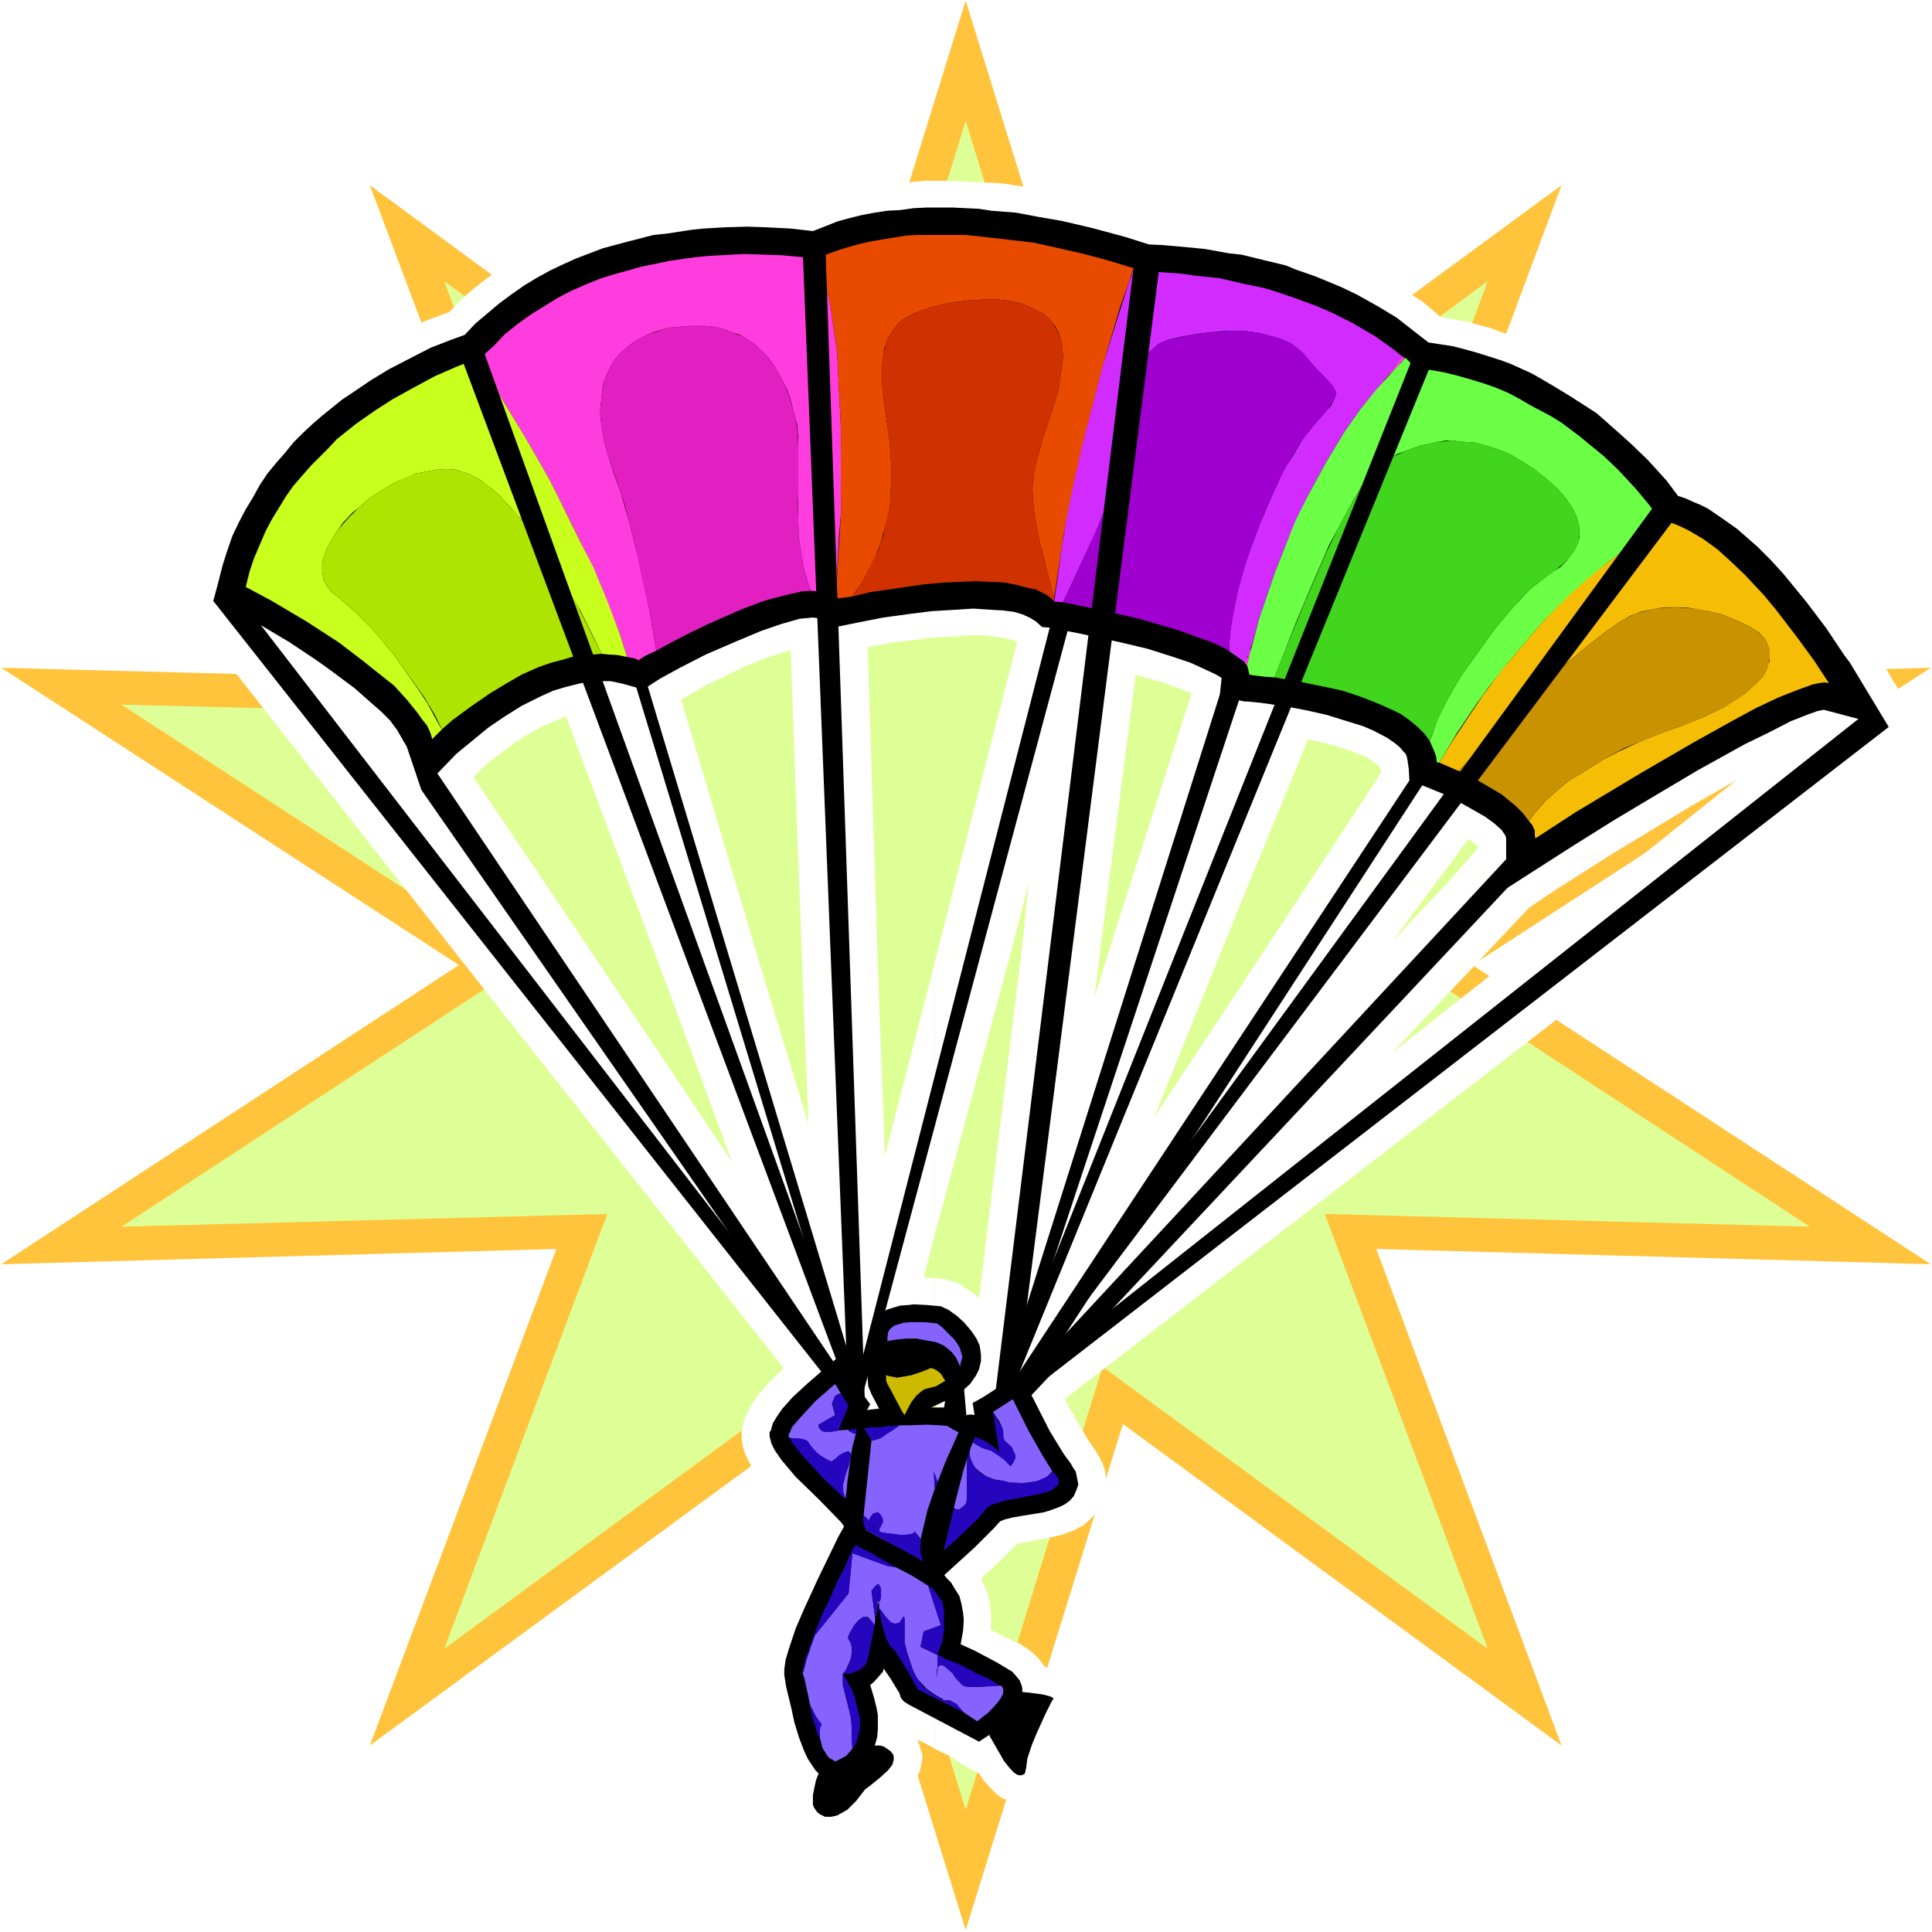 <?xml version="1.0" encoding="UTF-8" standalone="no"?>
<svg
   version="1.0"
   width="129.766mm"
   height="129.766mm"
   id="svg66"
   sodipodi:docname="Sky Diving 39.wmf"
   xmlns:inkscape="http://www.inkscape.org/namespaces/inkscape"
   xmlns:sodipodi="http://sodipodi.sourceforge.net/DTD/sodipodi-0.dtd"
   xmlns="http://www.w3.org/2000/svg"
   xmlns:svg="http://www.w3.org/2000/svg">
  <rect width="100%" height="100%" fill="#333333" stroke="none"/>
  <sodipodi:namedview
     id="namedview66"
     pagecolor="#ffffff"
     bordercolor="#000000"
     borderopacity="0.25"
     inkscape:showpageshadow="2"
     inkscape:pageopacity="0.0"
     inkscape:pagecheckerboard="0"
     inkscape:deskcolor="#d1d1d1"
     inkscape:document-units="mm" />
  <defs
     id="defs1">
    <pattern
       id="WMFhbasepattern"
       patternUnits="userSpaceOnUse"
       width="6"
       height="6"
       x="0"
       y="0" />
  </defs>
  <path
     style="fill:#ffffff;fill-opacity:1;fill-rule:evenodd;stroke:none"
     d="M 0,490.455 H 490.455 V 0 H 0 Z"
     id="path1" />
  <path
     style="fill:#ffc43c;fill-opacity:1;fill-rule:evenodd;stroke:none"
     d="M 245.147,0.162 285.062,128.795 396.404,47.026 349.379,173.235 490.132,169.518 373.78,244.985 490.132,320.937 349.379,317.059 396.404,443.107 285.062,361.499 245.147,489.971 205.232,361.499 93.889,443.107 141.238,317.059 0.323,320.937 116.513,244.985 0.323,169.518 141.238,173.235 93.889,47.026 205.232,128.795 Z"
     id="path2" />
  <path
     style="fill:#deff95;fill-opacity:1;fill-rule:evenodd;stroke:none"
     d="M 245.147,30.704 279.891,143.177 377.659,71.427 336.289,181.961 459.428,178.891 357.944,244.985 l 101.485,66.418 -123.139,-3.232 41.37,110.373 -97.768,-71.589 -34.744,112.473 -34.744,-112.473 -97.606,71.589 41.37,-110.373 -123.301,3.232 L 132.35,244.985 30.866,178.891 154.166,181.961 112.797,71.427 210.403,143.177 Z"
     id="path3" />
  <path
     style="fill:#ffffff;fill-opacity:1;fill-rule:evenodd;stroke:none"
     d="m 120.23,197.313 0.162,-0.323 3.232,-3.07 2.424,-1.939 4.363,-3.232 2.909,-1.939 4.363,-2.424 4.202,-1.778 1.778,-0.808 26.826,71.589 23.917,-3.555 -21.493,-72.235 6.141,-3.555 5.979,-2.909 5.171,-2.424 5.01,-1.939 5.494,-1.778 3.07,83.224 19.069,-3.07 -2.586,-80.8 6.464,-1.293 4.686,-0.485 4.686,-0.646 5.656,-0.323 3.878,-0.323 h 4.686 l 2.909,0.485 2.262,0.323 1.454,0.323 0.808,0.323 0.323,0.162 h 0.162 l -20.685,80.315 19.554,-3.232 4.04,-15.837 -1.616,15.675 20.362,-3.232 8.403,-65.286 6.787,1.939 5.01,1.778 2.424,0.97 -19.23,59.792 31.027,-4.848 17.776,-43.309 4.04,0.97 3.555,0.97 4.202,1.454 3.232,1.293 1.939,1.454 0.97,0.646 0.323,0.485 0.162,0.646 v 0.808 l -21.331,32.482 36.037,-5.656 7.595,-10.181 2.101,1.616 0.323,0.162 v 0.485 l -6.626,7.595 41.531,-6.626 20.038,-12.12 10.504,-5.979 -20.846,16.645 40.4,-6.141 23.755,-18.422 4.848,-4.04 -4.525,-7.272 -8.726,-14.382 -3.394,-5.01 -4.363,-6.141 -3.717,-5.333 -2.909,-3.394 -4.848,-5.333 -3.07,-3.394 -3.717,-3.232 -3.555,-3.232 -1.778,-1.293 -3.878,-2.747 -3.717,-2.424 -2.101,-1.131 -1.939,-0.808 -1.939,-0.808 -3.717,-4.363 -3.555,-3.717 -4.363,-4.525 -5.01,-4.363 -3.878,-3.07 -6.141,-4.525 -4.525,-2.747 -4.848,-2.747 -5.171,-2.747 -5.494,-2.101 -5.818,-2.101 -5.979,-1.616 -6.464,-1.131 -4.525,-3.878 -4.363,-2.747 -3.232,-1.939 -5.494,-3.07 -5.979,-2.747 -6.787,-2.909 -5.01,-1.616 -5.333,-1.454 -5.656,-1.454 -5.979,-1.131 -3.232,-0.646 -6.302,-0.808 -7.11,-0.646 -3.555,-0.162 -7.434,-2.424 -6.141,-1.616 -7.757,-1.778 -5.494,-0.97 -5.818,-0.97 -6.141,-0.97 -6.464,-0.323 -6.626,-0.323 h -3.232 -3.394 l -6.626,0.646 h -3.394 l -6.626,1.293 -3.07,0.646 -3.232,0.97 -3.232,0.97 -3.232,1.293 -7.272,-0.808 -4.363,-0.323 h -7.595 l -5.494,0.485 -6.141,0.323 -2.909,0.485 -3.232,0.323 -3.07,0.646 -6.464,1.454 -3.232,0.97 -6.626,1.939 -3.232,1.293 -3.394,1.293 -3.232,1.454 -3.394,1.778 -3.232,1.616 -3.232,2.101 -3.07,2.101 -3.07,2.262 -3.232,2.586 -2.909,2.586 -2.747,2.909 -6.141,2.262 -5.818,2.586 -6.787,3.717 -4.848,2.909 -5.01,3.232 -2.586,2.101 -5.171,3.878 -5.01,4.363 -4.848,5.01 -2.101,2.586 -2.424,2.909 -2.262,2.909 -1.939,3.07 -1.939,3.232 -1.778,3.232 -1.778,3.555 -1.454,3.555 -1.454,3.717 -1.131,3.878 -1.616,5.979 -0.646,2.586 -0.162,1.616 0.162,1.454 v 1.293 l 0.808,1.293 0.808,0.97 0.162,0.162 80.638,102.616 29.411,-4.686 z"
     id="path4" />
  <path
     style="fill:#ffffff;fill-opacity:1;fill-rule:evenodd;stroke:none"
     d="m 237.229,357.297 v 86.618 l 3.717,1.778 4.202,2.747 3.394,1.778 1.293,1.939 1.778,1.939 1.454,1.454 1.454,0.97 1.616,0.646 0.808,0.162 1.778,0.162 h 1.454 l 1.293,-0.323 1.454,-0.646 0.97,-0.646 1.293,-0.646 0.808,-1.293 0.97,-1.616 0.485,-2.101 0.485,-1.778 0.97,-3.717 1.939,-5.01 1.616,-3.232 2.424,-1.131 0.323,-0.646 -0.808,-5.171 -0.646,-1.616 -0.808,-1.293 -0.646,-0.646 -0.646,-0.485 -1.131,-0.808 -2.262,-0.808 -2.424,-0.485 -0.646,-0.323 -1.293,-1.778 -1.616,-1.616 -1.454,-1.131 -2.101,-1.293 -4.848,-2.262 -2.424,-1.293 0.162,-1.778 v -1.778 l -0.162,-1.616 -0.323,-2.424 -0.646,-2.424 -1.454,-2.909 5.01,-4.686 4.202,-4.202 8.726,-1.616 3.07,-0.808 2.586,-0.97 2.424,-1.293 1.616,-1.454 1.454,-1.454 1.131,-2.101 0.646,-1.293 0.646,-1.616 0.162,-1.778 0.162,-1.616 -0.323,-2.586 -0.646,-1.778 -0.808,-1.616 -0.97,-1.616 -1.778,-2.586 -2.262,-3.717 -2.747,-4.848 -0.97,-1.939 1.131,-0.97 188.749,-145.601 -40.4,6.141 -66.418,52.52 34.744,-36.845 6.949,-4.686 15.029,-9.534 -41.531,6.626 -15.19,16.16 11.797,-15.837 -36.037,5.656 -36.198,54.782 21.331,-52.682 -31.027,4.848 -5.494,17.614 2.101,-16.806 -20.362,3.232 -10.989,89.688 -1.616,-1.293 -2.909,-1.939 -1.131,-0.646 -3.394,-0.97 -1.616,-0.162 h -0.646 v 32.158 h 0.323 l 0.323,0.646 z"
     id="path5" />
  <path
     style="fill:#ffffff;fill-opacity:1;fill-rule:evenodd;stroke:none"
     d="m 237.229,244.662 v 69.003 l 19.877,-73.69 -19.554,3.232 z"
     id="path6" />
  <path
     style="fill:#ffffff;fill-opacity:1;fill-rule:evenodd;stroke:none"
     d="m 237.229,313.665 v -69.003 l -12.605,48.803 -1.778,-48.318 -19.069,3.07 1.454,37.168 -10.827,-35.552 -23.917,3.555 15.352,41.531 -26.664,-39.754 -29.411,4.686 69.165,87.425 -3.07,3.07 -3.232,3.555 -1.778,2.586 -0.97,1.778 -0.808,1.778 -0.646,2.424 -0.162,1.131 v 1.616 l 0.323,1.939 0.485,1.778 0.646,1.293 0.97,1.939 1.454,1.939 3.555,4.202 5.333,5.656 4.848,4.525 -5.01,10.181 -3.717,8.08 -2.424,6.464 -1.293,3.555 -0.808,2.909 -0.485,1.616 -0.323,2.101 v 2.101 1.131 l 0.97,5.01 0.97,4.525 1.616,5.333 1.778,4.525 1.293,3.394 1.454,2.424 -0.323,1.131 -0.323,2.262 v 2.101 l 0.162,1.454 0.485,2.101 0.646,1.454 0.808,1.616 1.293,1.131 1.454,1.131 1.616,0.646 1.454,0.646 2.101,0.323 1.293,0.162 h 1.454 l 1.939,-0.485 0.97,-0.162 2.101,-0.97 1.778,-1.131 1.616,-1.293 2.424,-2.586 2.424,-2.424 1.293,-0.97 1.939,-1.616 2.101,-2.262 1.293,-1.616 1.131,-1.939 0.485,-0.808 0.323,-1.616 0.323,-1.616 v -1.131 l -0.323,-0.808 -0.485,-1.778 -0.485,-1.131 2.424,1.131 1.939,1.131 v -86.618 h -0.646 l 0.646,-0.646 v -32.158 l -1.131,-0.162 h -1.616 z"
     id="path7" />
  <path
     style="fill:#000000;fill-opacity:1;fill-rule:evenodd;stroke:none"
     d="m 479.467,184.547 -9.858,-16.322 -1.454,-1.939 -4.525,-6.787 -5.01,-6.626 -5.818,-7.11 -3.232,-3.555 -3.394,-3.394 -5.171,-4.525 -3.878,-2.747 -3.555,-2.424 -1.939,-0.97 -1.939,-0.808 -1.778,-0.808 -1.939,-0.646 -2.909,-3.878 -4.686,-5.171 -4.363,-4.202 -3.232,-2.909 -5.494,-4.848 -6.787,-4.363 -4.525,-2.747 -5.01,-2.909 -5.333,-2.424 -2.586,-0.97 -6.141,-1.939 -2.909,-0.808 -3.07,-0.808 -6.302,-0.97 -4.363,-3.394 -3.717,-2.909 -4.525,-2.747 -5.494,-3.07 -4.04,-1.939 -6.626,-2.747 -4.686,-1.616 -2.747,-1.131 -5.333,-1.293 -5.979,-1.454 -3.07,-0.323 -6.302,-1.131 -3.394,-0.323 -3.394,-0.323 -3.717,-0.323 -3.555,-0.162 -6.141,-1.939 -8.403,-2.262 -7.595,-1.778 -5.656,-0.97 -5.979,-1.131 -6.302,-0.485 -3.07,-0.485 -6.626,-0.323 h -3.394 -3.232 l -3.394,0.162 -3.394,0.485 -3.232,0.162 -3.232,0.485 -3.394,0.646 -3.232,0.808 -2.909,0.808 -3.232,1.293 -2.909,1.131 -5.656,-0.646 -6.302,-0.323 -4.686,-0.162 -5.494,0.162 -5.656,0.323 -3.07,0.323 -6.302,0.97 -3.232,0.323 -6.302,1.616 -6.626,1.778 -3.394,1.293 -3.394,1.293 -3.232,1.454 -3.394,1.616 -3.232,1.778 -3.232,1.939 -3.232,2.262 -3.07,2.262 -3.07,2.586 -3.07,2.586 -2.747,2.909 -3.555,1.293 -5.01,1.939 -5.979,3.07 -4.686,2.424 -4.525,2.747 -5.01,3.394 -2.424,1.616 -5.01,4.04 -2.424,2.101 -2.424,2.262 -2.424,2.424 -2.101,2.586 -2.262,2.586 -2.262,2.747 -1.939,2.909 -1.778,3.232 -1.778,2.909 -1.778,3.394 -1.616,3.394 -1.293,3.717 -1.131,3.555 -1.454,5.656 -0.97,3.555 5.01,2.262 7.595,4.202 6.787,4.04 6.787,4.525 3.394,2.424 6.302,4.686 4.202,3.717 2.586,2.262 2.262,2.262 1.778,2.424 1.293,2.262 1.131,1.939 3.717,10.989 8.888,-9.211 3.555,-2.909 4.525,-3.717 4.04,-2.747 4.363,-2.747 4.848,-2.424 3.232,-1.454 3.232,-0.97 3.232,-0.808 3.232,-0.646 h 1.616 1.616 1.616 l 1.616,0.323 1.454,0.323 4.04,1.131 0.97,0.485 4.525,-2.909 5.01,-2.747 6.626,-3.394 8.242,-3.555 5.818,-2.424 5.171,-1.778 4.525,-1.293 1.778,-0.162 1.616,-0.162 1.131,0.162 0.646,0.162 2.424,2.424 8.726,-1.778 5.01,-0.97 7.11,-0.97 5.171,-0.646 5.494,-0.323 5.01,-0.323 4.848,0.323 2.747,0.162 2.586,0.323 2.262,0.646 1.778,0.808 1.616,0.97 1.616,1.454 1.939,0.162 7.434,1.454 10.504,2.262 6.787,1.616 5.656,1.778 5.333,1.778 3.878,1.778 2.424,1.131 1.131,0.646 0.485,0.323 -0.485,4.686 6.302,1.293 h 0.808 l 3.232,0.323 6.787,0.97 5.01,0.97 5.01,1.131 4.686,1.454 4.686,1.454 2.586,1.131 3.394,1.778 2.101,1.454 1.293,1.131 0.646,0.808 0.646,0.646 0.323,0.808 0.162,0.808 0.323,2.262 0.162,2.909 4.202,1.616 5.494,2.262 5.01,2.747 4.525,2.586 2.424,1.778 1.778,1.616 0.97,1.454 0.162,0.646 v 12.766 l 16.645,-10.666 10.827,-6.787 10.827,-6.464 10.342,-6.141 11.958,-6.626 6.302,-3.07 5.333,-2.747 4.525,-1.778 2.262,-0.808 1.616,-0.323 z"
     id="path8" />
  <path
     style="fill:#ff3cde;fill-opacity:1;fill-rule:evenodd;stroke:none"
     d="m 207.494,65.61 -3.717,-0.323 -5.171,-0.485 -4.525,-0.162 -5.333,-0.162 -2.909,0.162 -5.979,0.323 -3.394,0.323 -6.626,0.97 -7.11,1.454 -3.394,0.97 -3.555,0.97 -3.555,1.131 -3.555,1.454 -3.717,1.616 -3.394,1.778 -3.394,2.101 -3.394,2.101 -3.394,2.424 -3.232,2.586 -2.909,3.07 -3.232,2.909 -0.808,0.162 5.171,8.565 7.434,12.282 5.656,9.858 5.494,10.989 2.747,5.656 4.04,8.565 3.394,8.565 2.262,5.656 1.778,5.656 1.778,0.323 1.131,0.485 1.778,-1.131 2.747,-1.293 -1.778,-10.342 -2.586,-12.282 -2.586,-10.342 -2.101,-7.11 -1.778,-5.01 -1.131,-3.555 -1.131,-3.878 -0.646,-3.394 -0.485,-3.555 v -1.616 l 0.323,-3.232 0.323,-2.747 0.323,-1.454 1.131,-2.586 1.293,-2.424 1.778,-2.101 2.101,-1.778 1.131,-0.808 1.293,-0.808 2.747,-1.454 3.07,-0.97 1.454,-0.485 1.778,-0.162 3.878,-0.323 h 1.939 2.101 l 1.778,0.162 1.778,0.323 1.616,0.485 1.616,0.646 1.616,0.485 1.293,0.646 2.747,1.778 0.97,0.97 2.262,2.101 1.778,2.424 2.101,3.717 1.293,2.586 0.808,2.424 0.646,2.586 0.97,3.555 0.323,3.232 v 2.586 l -0.162,11.474 0.162,5.01 v 2.586 l 0.162,4.04 0.808,5.171 0.485,2.586 0.97,3.394 0.808,2.262 1.939,0.162 1.616,0.162 1.616,0.646 1.131,0.646 0.808,-15.675 0.485,-5.333 0.162,-12.282 -0.162,-9.534 -0.485,-9.858 -0.485,-9.696 -1.293,-8.726 -0.323,-2.747 -1.293,-5.333 -1.293,-4.525 z"
     id="path9" />
  <path
     style="fill:#e220c2;fill-opacity:1;fill-rule:evenodd;stroke:none"
     d="m 202.646,113.443 -0.162,-3.555 -0.485,-3.394 -0.97,-3.555 -0.808,-2.747 -0.97,-2.424 -0.646,-1.293 -2.101,-3.717 -1.778,-2.424 -2.262,-2.101 -0.97,-0.97 -2.747,-1.778 -2.909,-1.131 -1.616,-0.646 -1.616,-0.485 -1.778,-0.323 -1.778,-0.162 h -2.101 -1.939 l -3.878,0.323 -1.778,0.162 -3.07,1.131 -1.454,0.323 -2.747,1.454 -2.424,1.616 -2.101,1.778 -1.778,2.101 -1.293,2.424 -1.131,2.586 -0.485,2.909 -0.162,1.293 -0.323,3.232 v 1.616 l 0.485,3.555 0.646,3.394 1.131,3.878 1.778,5.171 2.262,6.787 2.747,10.666 1.293,6.626 2.101,9.05 1.778,10.342 3.878,-2.101 4.363,-2.262 5.01,-2.424 8.08,-3.555 5.494,-2.101 2.747,-0.808 3.878,-0.97 3.555,-0.808 2.262,-0.162 -0.808,-2.262 -0.97,-3.394 -0.646,-3.878 -0.646,-3.878 -0.162,-5.333 -0.162,-3.878 0.162,-7.11 z"
     id="path10" />
  <path
     style="fill:#ff3cde;fill-opacity:1;fill-rule:evenodd;stroke:none"
     d="m 316.089,168.225 v 0.323 l 0.323,0.162 0.162,0.162 0.162,-0.646 0.162,-0.646 0.162,-0.646 0.162,-0.646 0.323,-0.808 v -0.485 l 0.162,-0.808 0.162,-0.646 -0.162,0.646 -0.162,0.485 -0.485,0.808 -0.162,0.646 -0.162,0.646 -0.162,0.323 -0.485,0.646 z"
     id="path11" />
  <path
     style="fill:#ff3cde;fill-opacity:1;fill-rule:evenodd;stroke:none"
     d="m 287.971,68.195 v -0.162 h -0.323 l -0.162,0.485 v 0.323 l -0.162,0.485 v 0.323 l -0.162,0.646 v 0.323 l -0.323,0.485 -0.162,0.323 0.162,-0.323 0.323,-0.485 0.162,-0.323 v -0.323 l 0.162,-0.646 0.162,-0.323 v -0.323 z"
     id="path12" />
  <path
     style="fill:#ff3cde;fill-opacity:1;fill-rule:evenodd;stroke:none"
     d="m 356.812,90.819 h -0.323 -0.162 v -0.162 h -0.162 v -0.162 h -0.162 l -0.646,0.485 -0.646,0.97 -0.485,0.808 -0.646,0.808 -0.646,0.646 -0.485,0.808 -0.646,1.131 -0.646,0.808 0.808,-0.97 0.808,-0.97 0.808,-0.808 0.646,-0.646 0.808,-0.808 0.485,-0.646 0.646,-0.646 z"
     id="path13" />
  <path
     style="fill:#c8ff1c;fill-opacity:1;fill-rule:evenodd;stroke:none"
     d="m 62.378,148.995 6.626,3.555 8.726,5.171 8.242,5.333 6.141,4.686 4.04,3.232 3.878,3.07 3.232,3.555 2.747,3.394 1.131,1.616 1.293,1.616 0.808,1.778 0.485,1.616 2.424,-2.424 -1.454,-2.586 -2.262,-4.202 -2.262,-3.394 -3.394,-4.848 -2.747,-3.878 -4.848,-5.818 -4.202,-4.363 -3.07,-2.747 -3.878,-3.232 -0.808,-0.97 -0.646,-1.131 -0.485,-0.808 -0.162,-1.293 -0.162,-1.293 v -1.131 l 0.162,-1.293 0.97,-2.747 0.646,-1.293 1.616,-2.747 1.939,-2.747 2.424,-2.586 1.454,-1.131 2.747,-2.424 3.232,-2.101 3.232,-1.939 3.555,-1.454 1.616,-0.808 3.555,-0.646 1.778,-0.323 1.778,-0.162 h 1.778 l 1.616,0.162 1.293,0.485 1.616,0.485 1.616,0.808 1.616,0.808 1.454,1.293 1.616,1.131 1.454,1.293 3.07,3.232 3.07,3.394 2.747,3.717 4.04,5.818 4.686,7.918 3.232,5.494 3.232,6.464 2.101,4.363 1.454,0.162 2.586,0.162 2.424,0.485 -1.778,-5.656 -3.232,-8.565 -3.555,-8.565 -2.909,-5.656 -5.494,-11.15 -2.747,-5.494 -5.656,-9.858 -7.434,-12.282 -5.171,-8.565 -5.656,2.262 -5.171,2.262 -5.979,3.232 -4.686,2.586 -4.525,2.909 -4.848,3.394 -4.848,3.878 -2.101,2.262 -4.525,4.525 -2.101,2.424 -2.262,2.586 -1.939,2.747 -1.778,2.909 -1.778,2.909 -1.616,3.07 -1.454,3.394 -1.454,3.394 -1.131,3.394 z"
     id="path14" />
  <path
     style="fill:#aee402;fill-opacity:1;fill-rule:evenodd;stroke:none"
     d="m 114.251,119.099 h -1.778 l -1.778,0.162 -1.778,0.323 -3.555,0.646 -3.394,1.454 -1.778,0.808 -3.232,1.939 -3.232,2.101 -2.747,2.424 -2.586,2.586 -2.262,2.586 -0.97,1.293 -1.616,2.747 -0.646,1.293 -0.97,2.747 -0.162,1.293 v 1.131 l 0.162,1.293 0.162,1.293 0.485,0.808 0.646,1.131 0.808,0.97 3.878,3.232 3.07,2.747 4.202,4.363 4.848,5.818 4.525,6.302 3.232,4.525 2.586,4.363 1.454,2.909 0.323,0.808 2.747,-2.424 4.848,-3.555 4.686,-3.232 4.04,-2.424 3.878,-2.262 4.363,-1.939 3.232,-1.131 3.07,-0.808 3.232,-0.97 3.232,-0.323 h 1.616 l 1.616,-0.162 -3.717,-7.434 -3.555,-6.949 -4.848,-7.918 -3.878,-5.979 -2.747,-3.717 -2.909,-3.717 -1.454,-1.454 -3.07,-3.232 -1.454,-1.293 -1.616,-1.131 -1.454,-1.293 -1.616,-0.808 -1.616,-0.808 -1.616,-0.485 -1.293,-0.485 z"
     id="path15" />
  <path
     style="fill:#e84b00;fill-opacity:1;fill-rule:evenodd;stroke:none"
     d="m 207.494,65.61 0.808,2.262 1.293,4.525 1.293,5.333 0.323,2.747 1.293,8.726 0.485,9.696 0.485,9.858 v 12.766 9.05 l -0.646,10.342 -0.646,10.666 0.485,0.162 0.162,0.162 3.555,-0.485 2.747,-4.04 1.939,-3.878 0.97,-1.778 1.454,-3.717 0.97,-3.394 0.97,-3.717 0.485,-2.424 0.162,-2.747 0.162,-4.202 v -3.394 l -0.323,-5.494 -1.616,-11.474 -0.485,-4.686 v -2.747 l 0.323,-2.747 0.323,-2.424 0.485,-1.293 0.323,-1.131 1.293,-2.101 0.646,-0.97 0.808,-0.97 0.97,-0.808 1.293,-0.808 1.131,-0.646 1.454,-0.646 3.232,-1.131 4.848,-1.131 4.686,-0.646 3.07,-0.162 2.747,-0.162 2.909,0.162 2.262,0.323 2.747,0.646 1.939,0.808 1.939,0.97 1.939,0.97 1.454,1.454 1.293,1.616 0.808,1.616 0.323,0.97 0.485,0.97 0.162,2.101 0.162,2.101 -0.646,4.686 -0.485,3.394 -1.454,5.01 -2.424,7.11 -1.616,5.979 -0.808,3.717 -0.323,3.232 v 0.97 l 0.162,2.586 0.485,4.363 1.131,5.656 1.778,7.11 1.939,7.272 0.97,-6.464 1.454,-9.534 2.101,-10.666 3.07,-13.574 2.909,-11.312 2.747,-10.504 3.555,-11.958 2.262,-6.302 0.162,-0.323 0.808,-3.07 -6.949,-2.101 -6.141,-1.616 -7.11,-1.616 -5.171,-1.131 -5.656,-0.646 -5.494,-0.646 -5.979,-0.646 h -5.979 -6.141 l -2.909,0.162 -3.07,0.485 -2.909,0.485 -2.909,0.485 -2.909,0.646 -2.909,0.808 -2.586,0.808 -2.747,0.97 z"
     id="path16" />
  <path
     style="fill:#cf3200;fill-opacity:1;fill-rule:evenodd;stroke:none"
     d="m 269.71,87.426 -0.162,-0.97 -0.485,-0.97 -0.808,-1.778 -0.97,-1.616 -0.646,-0.808 -1.454,-1.454 -1.939,-0.97 -1.939,-0.97 -1.939,-0.808 -2.747,-0.646 -2.262,-0.323 -2.909,-0.162 -2.747,0.162 -3.07,0.162 -4.686,0.646 -4.848,1.131 -3.232,1.131 -1.454,0.646 -2.424,1.454 -0.97,0.808 -0.808,0.97 -0.646,0.97 -1.293,2.101 -0.323,1.131 -0.646,2.424 -0.162,1.293 -0.323,2.747 v 2.747 l 0.485,4.686 1.616,11.474 0.323,5.494 v 3.394 l -0.162,4.202 -0.162,2.747 -0.97,3.717 -0.646,3.555 -1.454,4.202 -1.454,2.747 -1.616,3.232 -2.101,3.717 -1.293,1.778 4.686,-1.131 7.918,-1.131 5.494,-0.808 5.494,-0.485 3.878,-0.162 3.878,-0.162 3.717,0.162 3.394,0.162 3.394,0.646 1.616,0.485 3.07,0.646 1.293,0.646 1.293,0.646 1.131,0.808 0.97,0.808 v -0.808 l -2.424,-9.05 -1.293,-5.333 -1.131,-5.656 -0.485,-4.363 -0.162,-2.586 0.162,-3.232 0.485,-2.262 0.808,-3.555 1.293,-4.848 2.424,-7.11 1.454,-5.01 0.485,-3.394 0.646,-4.686 -0.162,-2.101 z"
     id="path17" />
  <path
     style="fill:#d12bff;fill-opacity:1;fill-rule:evenodd;stroke:none"
     d="m 287.971,68.195 -1.131,2.909 -0.162,0.323 -2.747,8.565 -3.878,12.443 -2.101,8.242 -2.909,11.15 -2.586,11.312 -1.616,8.08 -1.293,7.595 -0.97,7.272 -0.97,6.626 2.262,0.162 7.918,-16.968 3.07,-7.434 1.616,-3.717 0.646,-2.262 0.646,-3.555 1.939,-11.797 0.97,-4.686 0.97,-4.363 1.454,-4.202 1.131,-2.262 1.293,-1.939 0.808,-0.808 1.616,-1.454 0.808,-0.485 1.778,-0.646 3.232,-0.808 4.686,-0.808 2.747,-0.323 3.717,-0.323 h 1.131 4.04 l 3.555,0.485 3.717,0.97 2.101,0.646 2.101,0.97 1.616,1.131 1.616,1.454 3.07,3.555 4.04,4.202 0.808,1.293 0.485,0.97 -0.162,0.808 -0.323,0.808 -0.808,1.616 -2.262,2.586 -2.262,2.586 -2.586,3.232 -2.586,4.363 -2.101,3.232 -2.586,5.494 -1.778,4.04 -1.778,4.202 -2.424,6.464 -1.454,4.202 -1.778,6.302 -1.293,6.302 -0.646,4.04 -0.323,3.555 v 1.778 l 3.232,2.262 0.808,0.646 1.778,-4.686 1.778,-6.464 2.101,-6.141 1.939,-5.656 3.232,-8.242 3.232,-7.272 2.101,-4.363 4.525,-8.242 4.363,-7.272 4.202,-5.979 5.01,-5.979 0.808,-0.97 2.424,-3.394 2.424,-3.07 -2.424,-1.939 -4.525,-3.232 -5.818,-3.394 -5.171,-2.586 -3.717,-1.616 -6.626,-2.424 -4.848,-1.616 -2.262,-0.646 -5.494,-1.131 -5.494,-1.293 -6.302,-0.646 -3.232,-0.485 -6.626,-0.485 -3.555,-0.162 z"
     id="path18" />
  <path
     style="fill:#a000cf;fill-opacity:1;fill-rule:evenodd;stroke:none"
     d="m 334.188,107.141 2.747,-3.07 1.131,-1.778 0.646,-0.97 0.485,-1.293 -0.162,-0.646 -0.485,-1.131 -0.808,-0.97 -3.878,-4.04 -3.07,-3.555 -1.616,-1.454 -1.616,-1.131 -2.101,-0.97 -2.101,-0.646 -3.717,-0.97 -3.555,-0.485 h -4.04 l -3.717,0.323 -2.586,0.162 -4.848,0.808 -3.394,0.808 -1.939,0.485 -0.808,0.323 -1.616,1.131 -0.808,0.808 -1.454,1.778 -1.131,2.262 -0.646,0.97 -1.454,4.202 -0.97,4.363 -1.293,7.595 -1.616,8.888 -1.131,4.848 -0.485,1.778 -1.939,4.686 -6.141,13.736 -4.202,8.888 10.827,2.262 9.05,2.101 9.373,2.747 4.363,1.616 4.202,1.454 3.394,1.616 0.97,0.646 v -1.778 l 0.323,-3.555 0.646,-4.04 1.293,-6.302 1.778,-6.302 2.262,-6.464 2.424,-6.302 1.778,-4.04 1.778,-3.878 2.747,-5.333 2.909,-4.686 2.586,-3.555 z"
     id="path19" />
  <path
     style="fill:#6bff46;fill-opacity:1;fill-rule:evenodd;stroke:none"
     d="m 359.398,93.566 -2.586,-2.747 -2.586,2.747 -4.848,5.333 -4.04,5.01 -4.202,5.979 -4.363,7.272 -4.525,8.242 -3.394,6.787 -1.939,4.848 -3.232,8.242 -1.939,5.656 -2.101,6.141 -2.424,9.211 -0.646,2.586 0.323,1.131 0.162,0.808 0.162,0.485 3.717,0.485 2.586,0.162 5.656,-14.382 3.555,-8.403 4.686,-10.827 4.363,-8.08 1.939,-3.555 1.778,-3.07 2.909,-3.717 1.616,-1.616 1.778,-1.131 2.909,-1.939 2.262,-0.808 3.555,-1.293 3.878,-0.808 2.586,-0.485 h 1.454 l 2.747,0.323 2.909,0.162 3.07,0.808 3.07,0.97 2.909,1.131 3.232,1.939 3.07,1.939 3.07,2.424 2.909,2.586 2.101,2.424 1.616,2.424 0.97,1.939 0.646,2.101 0.162,0.97 v 1.778 0.808 l -0.162,0.808 -0.646,1.454 -1.293,2.101 -0.97,1.293 -1.778,1.778 -2.101,1.293 -3.394,2.586 -2.262,1.778 -4.525,4.848 -4.202,5.01 -4.202,5.818 -4.525,6.302 -3.717,6.464 -2.424,5.01 -1.131,3.394 -0.646,1.616 1.131,2.586 0.485,1.293 0.162,1.454 0.485,0.162 h 0.162 l 4.525,-7.595 5.01,-7.434 2.909,-4.04 5.01,-6.302 5.494,-6.464 3.878,-4.525 4.202,-4.04 4.525,-4.202 4.686,-4.04 2.424,-2.101 4.848,-3.717 5.333,-3.394 5.333,-3.232 -1.454,-0.323 h -0.323 l -3.394,-4.363 -3.232,-3.878 -4.363,-4.686 -3.555,-3.394 -6.302,-5.171 -4.525,-3.394 -2.586,-1.616 -5.494,-2.909 -2.747,-1.616 -2.747,-1.454 -3.07,-1.293 -3.232,-1.131 -3.232,-0.97 -3.394,-0.97 -3.232,-0.808 -3.717,-0.646 z"
     id="path20" />
  <path
     style="fill:#42d51d;fill-opacity:1;fill-rule:evenodd;stroke:none"
     d="m 391.556,147.217 3.07,-2.262 1.939,-1.616 1.778,-1.616 1.454,-1.939 0.646,-1.616 0.323,-0.808 0.162,-1.616 v -0.808 -0.97 l -0.162,-0.97 -0.646,-2.101 -0.97,-1.939 -1.616,-2.424 -2.101,-2.424 -2.909,-2.586 -3.07,-2.424 -3.07,-1.939 -3.232,-1.939 -2.909,-1.131 -3.07,-0.97 -3.07,-0.808 -2.909,-0.162 -2.747,-0.323 -2.747,0.323 -1.293,0.162 -3.878,0.808 -3.555,1.293 -3.232,1.454 -2.747,1.778 -1.939,1.454 -0.646,0.808 -2.909,3.717 -2.747,4.848 -3.07,5.656 -3.07,6.302 -5.656,13.09 -5.818,14.221 -1.616,4.202 7.272,1.293 5.494,1.131 4.525,0.97 4.363,1.454 4.202,1.616 4.04,1.778 2.262,1.131 2.262,1.616 1.939,1.616 1.778,1.778 1.293,1.778 1.131,-3.07 1.454,-3.555 1.616,-3.394 3.717,-6.464 4.525,-6.302 4.202,-5.818 4.202,-5.01 4.525,-4.848 2.262,-1.778 z"
     id="path21" />
  <path
     style="fill:#f5be05;fill-opacity:1;fill-rule:evenodd;stroke:none"
     d="m 423.553,132.512 -5.333,3.232 -5.333,3.394 -4.848,3.717 -4.848,3.878 -4.686,4.202 -6.302,6.302 -5.818,6.787 -5.333,6.302 -4.686,6.302 -5.171,7.757 -2.262,3.394 -3.555,5.818 4.848,2.101 9.373,-9.858 9.858,-9.696 6.949,-6.626 5.171,-4.363 5.01,-4.04 4.525,-3.232 2.909,-1.616 2.586,-0.97 2.101,-0.485 2.747,-0.485 2.424,-0.162 h 2.424 l 2.586,0.162 2.586,0.485 2.101,0.323 3.394,0.808 4.04,1.616 3.394,1.616 1.939,1.293 1.131,1.131 0.646,0.808 0.646,1.293 0.485,1.616 v 1.131 1.293 l -0.485,1.131 -0.162,0.808 -1.131,2.101 -2.101,2.101 -2.747,2.424 -2.262,1.454 -2.747,1.778 -5.01,2.424 -5.979,2.424 -5.979,2.101 -5.01,2.101 -4.525,2.101 -4.363,2.262 -4.848,3.07 -3.555,2.101 -2.747,2.262 -3.232,2.909 -2.586,2.909 -1.616,2.262 0.808,0.97 0.646,1.454 v 1.293 l 0.162,0.646 10.181,-6.626 16.968,-10.181 13.09,-7.595 9.858,-5.494 5.979,-3.232 5.494,-2.586 4.848,-1.939 2.262,-0.808 1.778,-0.646 1.616,-0.323 1.293,-0.162 1.131,0.162 -3.717,-5.656 -4.363,-5.979 -5.333,-6.949 -3.07,-3.717 -4.848,-5.171 -3.555,-3.394 -3.394,-3.07 -3.555,-2.586 -3.555,-2.101 -1.616,-0.808 -1.778,-0.808 z"
     id="path22" />
  <path
     style="fill:#c89200;fill-opacity:1;fill-rule:evenodd;stroke:none"
     d="m 424.361,185.193 4.525,-1.616 3.717,-1.616 5.01,-2.424 4.04,-2.424 1.939,-1.616 1.778,-1.616 2.101,-2.101 1.131,-2.101 0.485,-1.454 0.162,-1.131 v -1.131 -1.293 l -0.646,-1.293 -0.485,-0.97 -0.646,-0.808 -1.616,-1.454 -1.454,-0.97 -3.394,-1.616 -4.04,-1.616 -3.394,-0.808 -3.394,-0.646 -2.586,-0.162 -2.424,-0.162 -2.586,0.162 -2.586,0.162 -2.424,0.646 -2.424,0.646 -2.586,1.293 -1.454,0.808 -4.525,3.232 -5.01,4.04 -6.949,5.979 -6.949,6.626 -8.08,8.08 -9.373,9.858 3.555,1.616 3.878,2.262 3.555,2.101 3.555,2.909 1.778,1.778 1.616,2.101 1.616,-2.262 2.586,-2.909 3.232,-2.909 2.747,-2.262 3.555,-2.101 4.848,-3.07 5.656,-3.07 4.848,-1.939 5.171,-1.939 z"
     id="path23" />
  <path
     style="fill:#000000;fill-opacity:1;fill-rule:evenodd;stroke:none"
     d="m 106.979,200.545 110.857,159.499 1.778,-2.424 -110.211,-163.701 z"
     id="path24" />
  <path
     style="fill:#000000;fill-opacity:1;fill-rule:evenodd;stroke:none"
     d="M 54.136,152.55 217.837,360.044 219.614,357.62 57.368,147.217 Z"
     id="path25" />
  <path
     style="fill:#000000;fill-opacity:1;fill-rule:evenodd;stroke:none"
     d="M 217.837,360.044 115.867,87.426 121.038,84.355 219.614,357.62 Z"
     id="path26" />
  <path
     style="fill:#000000;fill-opacity:1;fill-rule:evenodd;stroke:none"
     d="m 163.701,171.781 55.914,185.84 -1.778,2.424 -58.661,-193.273 z"
     id="path27" />
  <path
     style="fill:#000000;fill-opacity:1;fill-rule:evenodd;stroke:none"
     d="m 203.616,59.469 h 5.818 l 10.181,298.152 -4.202,-0.808 z"
     id="path28" />
  <path
     style="fill:#000000;fill-opacity:1;fill-rule:evenodd;stroke:none"
     d="m 288.132,64.963 -36.037,293.465 5.01,0.808 37.653,-294.92 z"
     id="path29" />
  <path
     style="fill:#000000;fill-opacity:1;fill-rule:evenodd;stroke:none"
     d="m 266.478,159.337 -51.066,199.091 h 2.424 l 53.49,-199.414 z"
     id="path30" />
  <path
     style="fill:#000000;fill-opacity:1;fill-rule:evenodd;stroke:none"
     d="M 359.721,88.072 252.096,358.428 h 2.586 L 364.084,90.496 Z"
     id="path31" />
  <path
     style="fill:#000000;fill-opacity:1;fill-rule:evenodd;stroke:none"
     d="m 310.433,173.881 -58.338,184.547 h 2.586 L 315.443,175.013 Z"
     id="path32" />
  <path
     style="fill:#000000;fill-opacity:1;fill-rule:evenodd;stroke:none"
     d="m 422.584,124.755 -170.488,233.673 h 2.586 L 426.785,129.441 Z"
     id="path33" />
  <path
     style="fill:#000000;fill-opacity:1;fill-rule:evenodd;stroke:none"
     d="m 359.075,196.182 -106.979,162.246 5.01,0.808 106.009,-163.054 z"
     id="path34" />
  <path
     style="fill:#000000;fill-opacity:1;fill-rule:evenodd;stroke:none"
     d="m 384.769,223.169 -127.664,136.067 -5.01,-0.808 132.027,-142.208 z"
     id="path35" />
  <path
     style="fill:#000000;fill-opacity:1;fill-rule:evenodd;stroke:none"
     d="m 479.467,184.547 -224.785,173.881 1.778,-5.656 217.029,-171.619 z"
     id="path36" />
  <path
     style="fill:#000000;fill-opacity:1;fill-rule:evenodd;stroke:none"
     d="m 240.622,332.411 -0.808,-0.323 -0.97,-0.485 -3.717,-0.323 -3.232,-0.162 -1.131,0.162 -2.262,0.162 -1.616,0.485 -1.616,0.485 -1.454,0.808 -1.131,0.808 -0.808,0.97 -0.808,1.454 -0.323,1.616 -0.323,1.939 v 2.262 l -0.162,3.555 -0.162,2.262 0.162,1.939 0.162,1.939 0.808,1.939 1.939,3.717 2.909,5.01 4.04,6.787 4.525,-9.534 1.616,-2.424 0.162,-0.162 3.394,-1.616 3.07,-1.454 1.778,-1.454 1.616,-1.454 1.454,-2.101 0.808,-1.616 0.485,-2.101 v -1.616 l -0.323,-2.262 -0.808,-1.778 -1.293,-1.939 -1.939,-2.262 -1.778,-1.616 z"
     id="path37" />
  <path
     style="fill:#000000;fill-opacity:1;fill-rule:evenodd;stroke:none"
     d="m 271.811,371.518 -1.778,-2.424 -3.555,-5.818 -5.01,-9.858 -2.101,-5.01 -9.858,6.302 -2.586,1.454 0.485,3.07 v 0.808 l -1.778,-0.485 -1.778,-1.131 -1.778,-0.485 -2.262,-0.646 h -1.939 -5.171 l -9.858,0.323 -2.747,0.323 0.808,-1.454 -1.293,-1.778 -6.302,-10.666 -8.08,6.949 -4.04,3.717 -2.586,2.909 -1.454,2.101 -0.97,1.616 -0.485,1.778 -0.323,0.485 v 1.131 l 0.485,1.778 0.808,1.616 1.778,2.586 3.555,4.202 6.141,5.979 5.494,5.656 0.646,0.97 0.808,1.778 0.808,2.424 0.97,4.848 2.262,1.131 15.514,6.787 7.434,-6.787 5.333,-4.848 4.848,-4.848 1.616,-1.778 1.131,-0.485 1.939,-0.485 2.747,-0.485 5.01,-0.808 1.778,-0.485 2.586,-0.97 1.293,-0.646 1.293,-0.97 0.97,-1.131 0.808,-1.939 0.323,-0.97 -0.323,-1.616 -0.323,-1.616 -0.646,-0.97 z"
     id="path38" />
  <path
     style="fill:#8662ff;fill-opacity:1;fill-rule:evenodd;stroke:none"
     d="m 220.422,391.072 1.454,0.646 1.293,0.808 1.454,0.97 1.616,0.808 1.778,1.131 1.939,1.131 1.778,1.131 1.939,1.454 h 0.162 v -0.323 l 0.323,-0.162 v -0.162 l 0.323,-0.162 0.323,-0.485 0.485,-0.162 0.323,-0.485 -15.837,-8.888 v 0.323 l 0.323,0.485 v 0.323 l 0.162,0.485 v 0.162 l 0.162,0.485 v 0.162 z"
     id="path39" />
  <path
     style="fill:#8662ff;fill-opacity:1;fill-rule:evenodd;stroke:none"
     d="m 205.232,366.347 0.646,0.97 1.131,1.131 1.454,1.293 2.424,1.293 h 0.162 l 1.616,-1.131 0.97,-0.808 0.97,-0.485 0.808,-0.162 0.485,0.485 0.162,0.323 -0.162,0.97 -0.485,1.939 -0.808,2.262 -0.646,2.586 v 1.293 l 0.323,1.454 0.646,1.131 0.323,0.646 2.101,1.778 1.939,1.454 1.131,1.293 1.131,-1.778 0.97,-0.323 h 0.323 l 0.323,0.162 0.646,0.808 0.323,0.97 -0.323,0.808 -0.646,1.616 v 0.323 l 0.485,0.323 0.808,0.162 3.878,0.485 h 1.939 l 0.808,-0.162 0.646,-0.162 0.323,-0.162 v -0.485 l 1.616,1.939 2.586,2.101 0.808,0.485 h 0.485 l 0.162,-0.323 0.323,-0.808 0.808,-0.646 1.454,-0.808 0.162,-0.646 v -0.808 l -0.162,-0.485 -1.131,-2.424 -0.485,-1.131 -0.646,-1.939 -0.485,-3.394 -0.323,-3.07 -0.162,-3.07 1.131,3.07 1.778,3.394 1.293,1.778 0.646,0.808 0.808,0.485 h 0.808 l 0.485,-0.323 0.808,-0.646 0.485,-0.646 0.162,-1.293 v -7.595 l 0.162,-4.202 0.162,-0.323 h 0.323 l 0.162,1.939 0.646,1.454 0.323,0.808 1.293,1.131 1.778,1.293 1.939,0.808 1.293,0.162 2.747,0.646 2.586,0.162 1.939,-0.162 2.262,-0.323 1.454,-0.485 0.97,-0.485 0.97,-0.808 0.646,-0.808 -2.586,-4.202 -3.394,-5.979 -4.04,-8.08 -5.01,3.232 1.616,2.424 0.808,1.778 0.162,0.97 v 1.131 l 0.323,0.97 1.939,1.778 0.323,0.97 0.485,0.808 v 0.808 l -0.323,0.646 -0.323,0.808 -0.646,0.646 -1.778,-1.939 -1.454,-0.97 -1.616,-0.97 -2.424,-0.808 -1.131,-0.646 -1.616,-0.97 -1.293,-1.131 -0.808,-0.646 -2.262,-1.131 -1.616,-0.97 -1.939,-0.162 -3.232,-0.162 -4.686,0.162 h -2.262 l -3.394,2.262 -1.778,1.131 -1.616,0.485 h -1.131 l -0.162,-0.162 0.162,-0.485 -0.162,-0.323 -0.485,-0.323 -1.131,-0.323 -1.939,-0.162 -0.808,-0.485 -0.485,-0.162 v -0.323 l -2.586,0.162 -1.778,0.323 h -1.131 -0.808 l -0.646,-0.323 -0.323,-0.485 -0.323,-0.323 v -0.646 l 4.202,-2.424 -0.485,-1.616 -0.323,-1.454 0.485,-0.97 0.323,-0.808 0.808,-0.485 0.646,-0.162 -1.454,-2.424 -5.01,4.363 -3.717,4.04 -2.262,2.586 -0.485,1.293 -0.323,0.485 v 0.808 l 0.485,0.162 2.101,0.162 1.454,0.323 0.485,0.162 0.485,0.323 z"
     id="path40" />
  <path
     style="fill:#2505be;fill-opacity:1;fill-rule:evenodd;stroke:none"
     d="m 254.681,375.881 -1.778,-0.162 -2.262,-0.808 -1.778,-0.97 -0.97,-0.97 -0.808,-1.131 -0.646,-1.293 -0.162,-0.485 -0.162,-1.939 h -0.323 l -0.162,0.323 -0.162,4.202 v 8.08 l -0.162,1.131 -0.485,0.323 -0.808,0.646 -0.485,0.323 h -0.808 l -0.97,-0.646 -0.808,-0.97 -0.97,-1.454 -1.778,-3.394 -1.131,-3.07 0.162,3.07 0.323,3.07 0.485,3.394 0.646,1.939 0.646,1.616 0.97,1.939 0.162,0.97 v 0.485 l -0.162,0.646 -1.616,0.97 -0.646,0.646 -0.323,0.485 -0.485,0.323 h -0.646 l -0.97,-0.646 -1.939,-1.939 -1.616,-1.939 v 0.485 l -0.323,0.162 -0.646,0.162 -1.454,0.162 h -1.293 l -3.878,-0.485 -0.808,-0.162 -0.485,-0.323 v -0.323 l 0.97,-1.778 v -0.646 l -0.323,-0.97 -0.646,-0.808 -0.323,-0.162 h -0.323 l -0.97,0.323 -1.131,1.778 1.131,1.131 0.485,0.646 v 0.485 l -0.162,0.162 h -0.646 -0.808 l -0.646,-0.162 15.837,8.888 7.918,-7.11 5.01,-4.848 2.101,-2.586 0.97,-0.646 2.101,-0.646 1.616,-0.485 7.757,-1.454 2.424,-0.646 1.131,-0.323 0.97,-0.646 0.97,-0.808 0.162,-0.162 v -0.323 -0.646 -0.323 l -0.808,-1.293 -0.808,-0.808 -0.162,0.485 -1.131,0.97 -0.97,0.323 -1.293,0.646 -2.101,0.485 -1.616,0.162 -1.939,-0.162 h -1.616 z"
     id="path41" />
  <path
     style="fill:#2505be;fill-opacity:1;fill-rule:evenodd;stroke:none"
     d="m 215.413,372.164 0.485,-1.939 0.162,-0.97 -0.162,-0.323 -0.485,-0.485 -0.808,0.162 -1.616,0.808 -1.454,1.454 -0.485,0.162 -1.616,-0.808 -1.939,-1.293 -1.131,-1.293 -0.646,-0.808 -0.646,-0.97 -0.646,-0.323 -0.808,-0.323 h -1.293 l -1.616,-0.162 0.162,0.808 1.939,2.586 2.909,3.232 3.07,3.394 6.302,5.979 -0.646,-0.97 -0.162,-0.808 -0.323,-0.97 v -1.293 l 0.646,-2.586 z"
     id="path42" />
  <path
     style="fill:#2505be;fill-opacity:1;fill-rule:evenodd;stroke:none"
     d="m 220.422,386.062 -0.323,-0.646 -0.485,-0.323 -0.323,-0.323 -0.646,-0.485 -0.323,-0.323 -0.646,-0.323 -0.323,-0.323 -0.485,-0.162 0.162,0.162 0.485,0.162 0.162,0.162 0.162,0.485 0.485,0.646 0.162,0.485 0.323,0.808 0.485,0.646 0.162,0.808 0.323,0.808 0.646,0.162 h 0.485 0.323 0.323 0.323 l 0.162,-0.162 v -0.323 -0.162 l -0.162,-0.162 -0.323,-0.162 v -0.323 l -0.485,-0.646 z"
     id="path43" />
  <path
     style="fill:#2505be;fill-opacity:1;fill-rule:evenodd;stroke:none"
     d="m 256.459,372.164 0.808,-0.97 0.485,-0.97 v -0.485 -0.485 l -0.485,-0.808 -0.323,-0.97 -1.939,-1.778 -0.323,-0.97 v -1.131 l -0.323,-1.293 -1.131,-1.778 -1.131,-2.101 1.616,10.504 -0.97,-1.293 -1.616,-1.131 -1.293,-0.808 -1.939,-0.808 -2.424,-0.485 -1.131,-0.323 1.293,1.131 2.101,1.454 1.131,0.646 0.97,0.485 1.778,0.485 2.101,1.454 1.616,1.131 z"
     id="path44" />
  <path
     style="fill:#2505be;fill-opacity:1;fill-rule:evenodd;stroke:none"
     d="m 212.019,359.236 -4.202,2.424 v 0.162 0.485 l 0.323,0.323 0.162,0.323 0.162,0.162 0.162,0.162 0.485,0.162 h 0.162 0.162 0.162 0.323 l 0.323,0.162 0.162,-0.162 h 0.485 0.162 0.485 l 0.323,-0.162 h 0.646 l 0.323,-0.162 2.586,-6.302 -1.939,-3.07 -0.162,0.162 h -0.485 l -0.162,0.162 -0.162,0.162 -0.485,0.162 -0.162,0.323 -0.162,0.162 v 0.323 l -0.162,0.323 v 0.162 0.162 l -0.323,0.323 0.323,0.646 v 0.485 0.323 l 0.162,0.485 0.162,0.323 0.162,0.646 z"
     id="path45" />
  <path
     style="fill:#2505be;fill-opacity:1;fill-rule:evenodd;stroke:none"
     d="m 217.837,364.084 h 0.808 l 0.646,0.162 0.485,0.162 0.485,0.323 0.162,0.162 v 0.162 l -0.162,0.162 v 0.323 h 0.162 v 0.162 h 0.485 0.323 0.323 l 0.485,-0.162 0.646,-0.323 h 0.485 l 0.485,-0.162 0.485,-0.323 0.485,-0.323 0.323,-0.323 1.131,-0.646 0.808,-0.485 0.808,-0.646 0.646,-0.485 -1.616,0.162 h -1.454 l -1.454,0.323 h -1.131 -1.131 -0.646 l -0.485,0.162 h -0.162 l -4.848,0.485 v 0.162 0.162 l 0.323,0.162 h 0.162 l 0.323,0.162 0.485,0.323 h 0.646 z"
     id="path46" />
  <path
     style="fill:#2505be;fill-opacity:1;fill-rule:evenodd;stroke:none"
     d="m 221.23,393.334 12.443,5.818 -1.939,-1.454 -1.778,-1.131 -1.939,-1.131 -1.778,-1.131 -1.616,-0.808 -1.454,-0.97 -1.293,-0.808 -1.454,-0.646 0.323,0.323 0.162,0.485 0.162,0.485 v 0.323 0.162 l 0.162,0.323 z"
     id="path47" />
  <path
     style="fill:#000000;fill-opacity:1;fill-rule:evenodd;stroke:none"
     d="m 256.944,424.361 -4.04,-2.424 -5.494,-2.909 -3.555,-1.616 0.162,-0.808 0.485,-2.747 0.162,-2.586 -0.162,-1.778 -0.485,-2.586 -0.485,-1.778 -1.131,-1.778 -0.97,-1.616 -0.97,-0.97 -0.97,-1.131 -1.293,-0.808 -5.979,-3.717 -8.565,-4.525 -4.04,-2.262 -4.525,-2.262 -2.262,4.04 -5.171,10.666 -3.555,7.757 -2.101,4.848 -1.778,5.333 -0.808,2.747 -0.323,2.424 v 1.293 l 0.485,3.07 1.293,5.333 0.808,3.717 1.131,3.717 1.293,3.394 0.97,2.101 1.293,1.939 0.646,0.97 0.808,0.808 1.616,0.646 2.101,0.97 h 1.293 0.808 l 0.97,-0.323 1.454,-0.808 0.97,-0.808 1.778,-1.778 2.262,-2.747 0.97,-2.101 0.646,-2.262 0.162,-1.939 v -2.262 -1.454 l -0.323,-1.778 -0.646,-2.586 -0.97,-3.232 0.97,-0.808 1.293,-1.454 0.97,-1.131 0.162,-0.808 1.778,2.586 2.262,3.717 0.323,1.131 0.808,0.97 1.293,0.808 17.776,9.373 3.394,-2.262 2.747,-2.424 1.939,-1.939 1.293,-1.454 1.131,-2.424 0.323,-0.97 0.162,-0.808 v -1.131 l -0.162,-0.808 -0.485,-1.293 -0.646,-0.808 -1.131,-1.293 z"
     id="path48" />
  <path
     style="fill:#8662ff;fill-opacity:1;fill-rule:evenodd;stroke:none"
     d="m 222.846,407.555 v -0.162 -0.323 l 0.323,-0.162 v -0.162 -0.323 l -0.323,0.323 h -0.162 -0.162 v 0.162 l 0.162,0.162 z"
     id="path49" />
  <path
     style="fill:#8662ff;fill-opacity:1;fill-rule:evenodd;stroke:none"
     d="m 240.461,423.553 -0.808,-0.646 -0.485,-0.162 h -0.646 l -0.485,0.646 -0.162,2.747 v -1.616 -0.808 l 0.162,-0.323 v -3.232 l -4.363,-2.101 0.808,-3.878 4.363,-1.616 -3.232,-10.019 -3.878,-2.424 -3.07,-1.616 -1.293,-0.646 -2.101,-0.323 -8.888,-3.232 -0.97,10.181 -8.565,10.666 -1.131,3.232 -1.131,3.394 -0.808,3.07 0.485,1.454 1.454,6.787 1.454,2.747 1.454,2.101 h -0.162 l -0.162,0.323 -0.162,0.808 v 1.454 0.646 l 0.646,2.586 1.131,1.778 0.485,0.646 1.616,0.97 h 0.646 0.162 l 0.646,-0.162 0.97,-0.808 1.939,-2.262 -0.162,-4.202 v -1.778 l -0.323,-2.424 -1.293,-5.171 -0.646,-2.586 v -2.909 l 0.646,-0.646 0.808,-1.778 0.646,-1.454 0.162,-1.293 v -1.293 l -0.162,-1.131 -0.646,-1.131 -0.162,-0.485 0.485,-1.131 1.131,-1.939 0.97,-1.131 0.808,-0.646 0.646,-0.323 h 0.323 0.646 l 0.485,0.485 0.808,1.131 0.485,0.485 0.162,-1.616 -0.97,-7.11 0.808,-0.97 0.646,-0.646 h 0.485 v 0.323 l 0.323,0.323 0.162,0.808 v 1.454 l -0.162,0.97 -0.323,0.646 v 1.616 l 2.101,2.747 0.97,0.808 0.646,0.162 0.323,0.162 0.646,-0.162 0.485,-0.162 1.131,-1.616 0.162,0.646 v 6.464 l 0.485,1.616 1.616,4.848 0.97,2.101 1.454,1.616 1.293,1.293 2.101,1.454 1.778,0.97 0.162,0.323 h 0.808 0.808 l 1.131,0.646 0.808,0.646 0.97,1.131 0.646,0.646 3.394,2.262 2.909,-2.262 2.101,-2.262 0.97,-1.293 0.646,-1.293 v -0.485 -0.646 l -0.323,-0.646 -0.485,-0.162 -5.333,0.323 h -2.747 l -0.646,-0.162 -0.646,-0.162 -1.454,-1.454 -1.293,-1.778 z"
     id="path50" />
  <path
     style="fill:#2505be;fill-opacity:1;fill-rule:evenodd;stroke:none"
     d="m 238.037,423.392 0.162,-0.323 0.323,-0.162 v -0.162 h 0.162 0.162 0.323 0.162 l 0.323,0.162 0.323,0.162 0.323,0.323 0.162,0.162 0.646,0.646 0.646,0.485 0.323,0.485 0.323,0.646 0.646,0.646 0.646,0.646 0.323,0.485 0.323,0.162 0.162,0.162 0.323,0.162 h 0.323 l 0.323,0.162 h 0.323 0.485 0.97 1.293 l 1.131,-0.162 h 1.454 0.97 l 0.97,-0.162 h 0.646 0.162 l -0.646,-0.323 -0.97,-0.646 -0.97,-0.646 -1.131,-0.485 -2.747,-1.293 -2.747,-1.454 -2.424,-1.131 -2.262,-0.808 -1.293,-0.808 -0.646,-0.162 z"
     id="path51" />
  <path
     style="fill:#2505be;fill-opacity:1;fill-rule:evenodd;stroke:none"
     d="m 234.481,414.18 -0.808,3.878 4.363,2.101 0.162,-0.646 0.485,-1.454 0.485,-1.131 0.162,-0.97 0.162,-0.808 v -0.646 l 0.162,-0.646 v -0.646 -0.97 -0.485 -0.808 -0.808 -0.646 -0.808 l -0.162,-0.808 -0.162,-0.485 -0.162,-0.97 -0.485,-0.485 -0.485,-0.646 -0.323,-0.646 -0.323,-0.485 -0.646,-0.646 -0.646,-0.646 -0.646,-0.323 3.232,10.019 z"
     id="path52" />
  <path
     style="fill:#2505be;fill-opacity:1;fill-rule:evenodd;stroke:none"
     d="m 237.875,426.139 0.162,-2.747 v 0.162 l -0.162,0.162 v 0.162 0.323 0.323 0.646 0.323 0.323 0.162 z"
     id="path53" />
  <path
     style="fill:#2505be;fill-opacity:1;fill-rule:evenodd;stroke:none"
     d="m 223.654,404.484 v -0.808 l -0.162,-0.646 v -0.162 -0.162 l -0.323,-0.162 v -0.323 0 h -0.323 -0.162 l -0.162,0.323 h -0.323 l -0.162,0.323 -0.162,0.162 -0.323,0.323 -0.162,0.323 -0.162,0.162 0.97,7.11 v -0.485 l 0.323,-0.485 v -0.485 l 0.162,-0.323 v -0.485 -0.323 l 0.162,-0.485 v -0.323 l -0.162,-0.485 -0.162,-0.162 v -0.162 h 0.162 0.162 l 0.323,-0.323 v -0.162 h 0.323 v -0.162 l 0.162,-0.485 v -0.323 -0.162 z"
     id="path54" />
  <path
     style="fill:#2505be;fill-opacity:1;fill-rule:evenodd;stroke:none"
     d="m 239.491,431.633 -1.454,-0.97 -1.939,-1.131 -1.939,-1.616 -1.131,-1.616 -1.131,-1.778 -1.616,-4.848 -0.323,-1.778 -0.323,-0.808 v -6.141 l -0.162,-0.646 -0.162,0.162 -0.97,1.454 -0.646,0.162 -0.646,0.162 -0.323,-0.162 -0.646,-0.323 -1.131,-1.293 -0.323,-0.323 -0.97,-1.454 -0.485,-0.323 0.646,3.717 1.131,3.878 0.97,1.778 0.162,0.323 0.97,0.808 1.454,2.262 2.101,3.394 2.424,4.363 11.635,5.818 -0.97,-1.131 -0.97,-1.131 -1.293,-0.485 -0.97,-0.323 h -0.808 z"
     id="path55" />
  <path
     style="fill:#2505be;fill-opacity:1;fill-rule:evenodd;stroke:none"
     d="m 216.867,412.564 -1.131,1.939 -0.485,1.131 0.162,0.485 0.646,1.131 0.162,1.131 v 1.293 l -0.323,1.778 -0.646,1.454 -0.646,1.293 -0.646,0.646 h 1.778 l 1.131,-0.323 1.454,-0.646 1.131,-0.97 0.646,-0.97 0.323,-1.454 1.616,-7.918 -0.808,-1.131 -0.808,-0.646 -0.646,-0.323 h -0.162 -0.485 l -0.808,0.646 -0.808,0.808 z"
     id="path56" />
  <path
     style="fill:#2505be;fill-opacity:1;fill-rule:evenodd;stroke:none"
     d="m 216.221,438.743 v 2.909 l 0.162,2.262 0.646,-0.808 0.646,-1.454 0.162,-0.97 0.485,-1.778 v -1.131 -1.454 l -0.646,-2.586 -0.646,-2.747 -0.808,-2.101 -0.97,-1.778 -1.293,-2.262 v 2.909 l 1.131,4.202 0.97,4.525 z"
     id="path57" />
  <path
     style="fill:#2505be;fill-opacity:1;fill-rule:evenodd;stroke:none"
     d="m 215.413,404.484 0.97,-10.181 8.888,3.232 2.101,0.323 -1.939,-1.131 -1.778,-0.97 -1.778,-1.131 -1.616,-0.808 -1.131,-0.646 -1.131,-0.485 -0.485,-0.323 -0.162,-0.323 -0.97,1.454 -1.454,3.232 -0.97,2.101 -1.293,2.424 -1.131,2.586 -1.293,2.909 -1.454,2.909 -1.131,2.909 -0.646,1.293 -0.323,1.293 -0.646,1.454 -0.323,1.131 -0.485,1.131 -0.485,1.293 -0.323,0.97 -0.162,0.97 -0.162,0.808 -0.323,0.808 v 0.646 0.485 l 0.323,-0.97 0.323,-1.131 0.162,-0.97 0.162,-0.808 0.323,-0.97 0.162,-0.97 0.485,-0.646 0.162,-0.646 0.485,-1.131 0.323,-1.131 0.162,-0.323 0.162,-0.162 z"
     id="path58" />
  <path
     style="fill:#2505be;fill-opacity:1;fill-rule:evenodd;stroke:none"
     d="m 208.625,437.935 -0.162,-0.485 -0.323,-0.323 -0.485,-0.646 -0.485,-0.646 -0.485,-0.646 -0.323,-1.131 -0.646,-0.97 0.162,0.97 0.162,1.293 0.323,0.97 0.323,0.97 0.323,0.97 0.162,0.97 0.485,1.131 0.485,0.808 v -0.646 -0.646 -0.323 -0.485 -0.323 -0.162 l 0.162,-0.323 v -0.162 h 0.162 v -0.162 z"
     id="path59" />
  <path
     style="fill:#000000;fill-opacity:1;fill-rule:evenodd;stroke:none"
     d="m 207.817,450.217 -0.646,1.616 -0.323,1.454 -0.485,2.424 v 1.454 0.97 l 0.323,0.808 0.808,1.131 0.646,0.485 0.646,0.323 0.646,0.323 h 1.616 l 1.454,-0.323 1.454,-0.808 1.131,-0.646 2.262,-2.262 2.262,-2.909 1.293,-0.97 2.586,-2.101 1.939,-1.778 1.131,-1.454 0.323,-1.293 v -0.646 l -0.162,-0.646 -0.646,-0.808 -1.131,-0.808 -0.808,-0.485 -0.97,-0.162 h -0.646 l -2.101,0.162 -2.586,1.131 -3.555,1.616 -2.424,1.293 z"
     id="path60" />
  <path
     style="fill:#000000;fill-opacity:1;fill-rule:evenodd;stroke:none"
     d="m 251.126,440.521 3.717,6.464 1.131,1.454 1.293,1.454 0.97,0.646 0.808,0.162 0.646,-0.162 0.485,-0.323 0.323,-1.454 0.323,-2.424 1.131,-3.394 1.131,-2.747 2.262,-5.01 1.778,-3.555 0.323,-0.323 -0.162,-0.323 -0.646,-0.323 -1.778,-0.485 -3.555,-0.485 -1.778,-0.162 z"
     id="path61" />
  <path
     style="fill:#8662ff;fill-opacity:1;fill-rule:evenodd;stroke:none"
     d="m 237.875,340.814 1.293,0.646 1.293,0.808 1.293,1.131 0.485,0.808 0.808,1.293 0.646,1.454 0.323,-1.454 0.323,-0.97 -0.323,-1.131 -0.323,-1.131 -0.646,-1.131 -0.808,-1.131 -1.293,-1.293 -1.778,-1.778 -1.293,-0.97 -3.07,-0.323 h -1.939 -1.778 l -1.778,0.162 -1.616,0.485 -0.808,0.323 -0.808,0.646 -0.485,0.646 -0.162,0.485 -0.162,1.293 v 0.808 l 3.394,-0.485 1.616,-0.162 h 2.424 l 2.586,0.485 z"
     id="path62" />
  <path
     style="fill:#ccb900;fill-opacity:1;fill-rule:evenodd;stroke:none"
     d="m 236.259,347.278 -2.424,0.97 -2.424,0.808 -1.778,0.323 -1.939,0.323 -1.778,-0.323 -0.97,-0.323 V 350.51 l 0.323,0.808 0.808,1.454 2.909,5.494 0.646,0.97 0.485,-0.97 1.293,-2.424 1.293,-1.616 1.131,-0.97 0.646,-0.485 0.97,-0.323 2.101,-0.485 2.424,-1.454 -0.808,-1.616 -0.646,-0.646 -0.97,-0.646 -0.97,-0.323 z"
     id="path63" />
  <path
     style="fill:#000000;fill-opacity:1;fill-rule:evenodd;stroke:none"
     d="m 239.491,358.428 5.818,0.808 -0.808,-9.373 -0.162,-1.454 -0.97,-2.262 -0.646,-1.454 -0.646,-0.808 -1.131,-1.131 -1.293,-1.131 -1.131,-0.485 -1.454,-0.485 -1.778,-0.323 -2.586,-0.485 h -2.424 l -2.424,0.162 -3.555,0.646 -1.454,0.162 -0.808,5.818 1.131,1.293 1.131,0.808 1.131,0.485 1.454,0.162 0.808,0.323 1.939,-0.323 1.778,-0.323 2.424,-0.808 2.424,-0.97 h 0.323 l 1.293,0.646 0.97,0.808 0.808,1.293 0.646,0.97 0.162,1.131 z"
     id="path64" />
  <path
     style="fill:#000000;fill-opacity:1;fill-rule:evenodd;stroke:none"
     d="m 217.837,360.044 -0.162,0.97 -0.323,2.586 -0.485,1.939 -0.485,1.778 -0.323,2.101 -0.323,2.262 -0.323,2.424 -0.323,2.262 -0.162,1.939 -0.323,2.101 v 0.97 l -0.162,0.808 v 0.97 l 0.162,0.808 v 0.485 0.646 l 0.323,0.646 0.162,0.323 0.162,0.646 0.485,0.485 0.323,0.485 0.323,0.323 0.323,0.485 0.323,0.485 0.323,0.323 0.162,0.162 0.485,0.485 0.323,0.162 0.162,0.162 h 0.162 l 2.586,-24.563 z"
     id="path65" />
  <path
     style="fill:#000000;fill-opacity:1;fill-rule:evenodd;stroke:none"
     d="m 245.309,359.236 -1.939,4.363 -3.394,7.595 -2.909,7.434 -1.616,4.686 -0.97,4.202 -0.646,2.586 -0.162,2.262 v 1.778 l 0.808,3.07 0.646,1.454 0.808,1.454 0.485,0.646 0.646,0.162 0.808,-0.162 1.293,-5.494 3.717,-15.514 1.778,-6.787 1.778,-5.494 1.293,-3.232 0.97,-1.778 0.485,-0.97 0.485,-0.808 -0.162,-0.646 -0.646,-0.323 -1.131,-0.485 -1.454,-0.162 z"
     id="path66" />
</svg>

